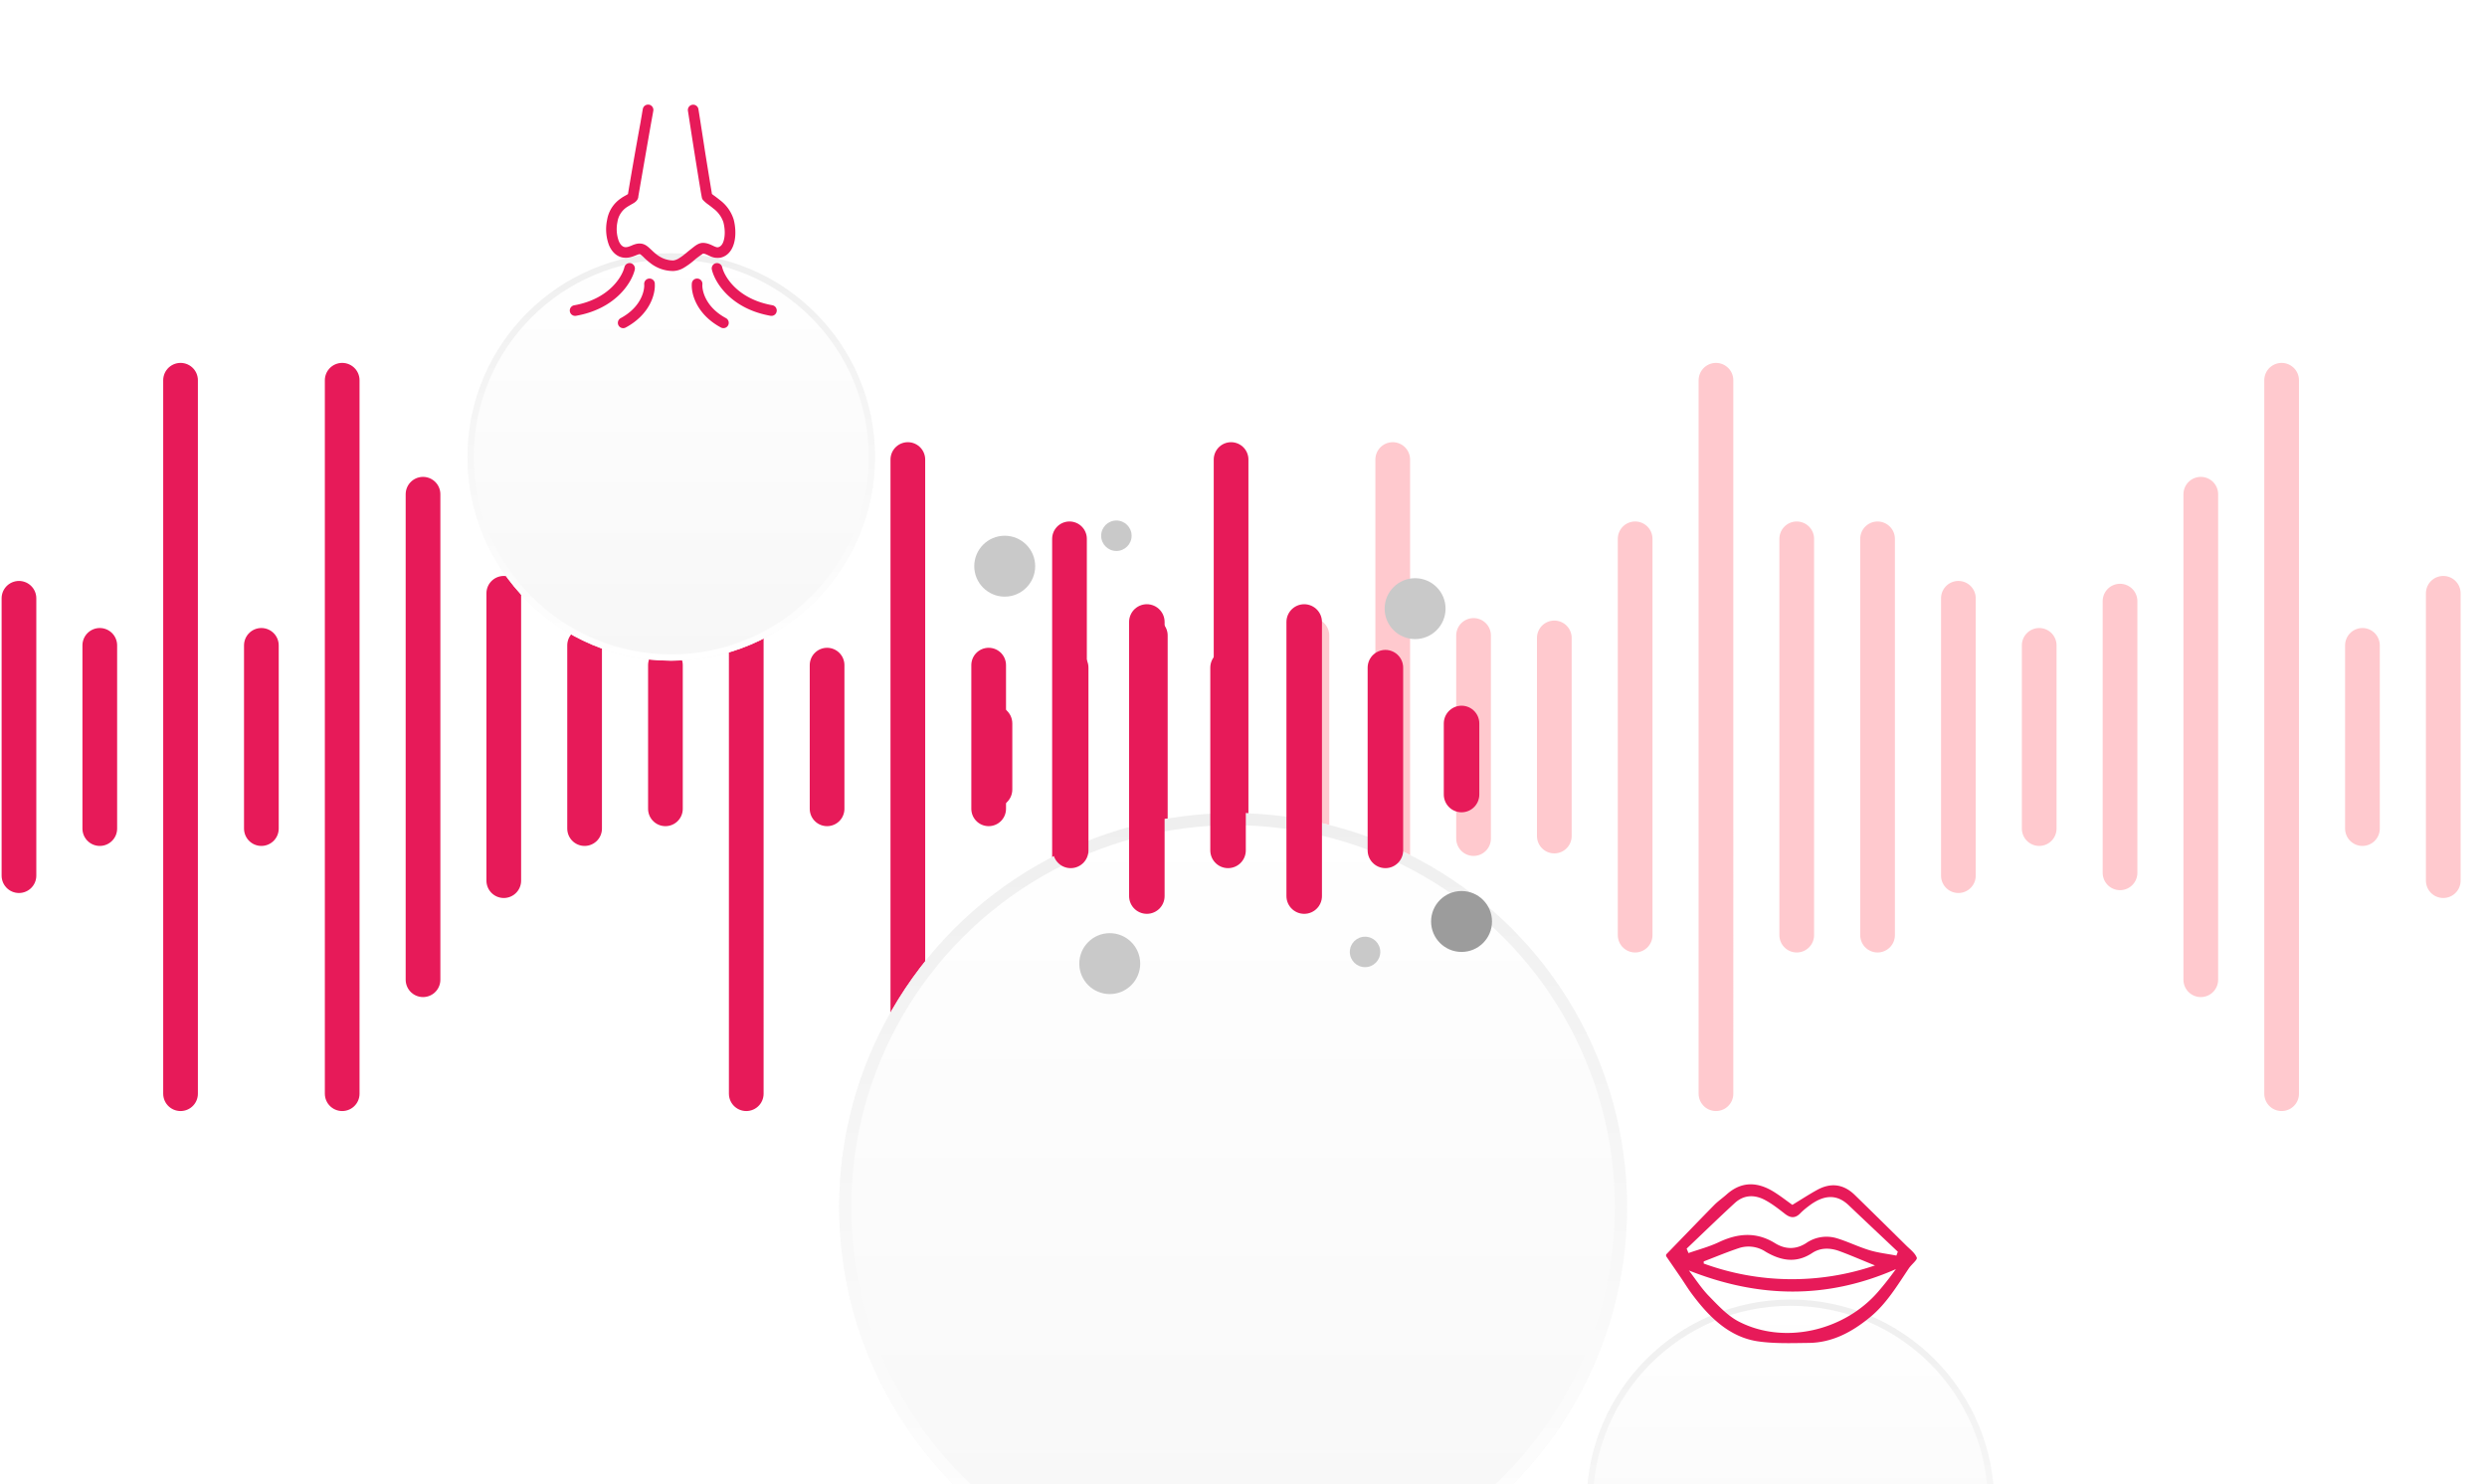 <svg xmlns="http://www.w3.org/2000/svg" fill="none" viewBox="0 0 393.55 234.9" style="max-height: 500px" width="393.55" height="234.9"><path stroke-linecap="round" stroke-width="5.49" stroke="#E71A59" d="M3 94.69v43.9m12.79-36.45v29m12.78-70.96V173.1m12.79-70.96v29m12.79-70.96V173.1m12.79-94.88v76.84M79.72 93.9v45.48m12.79-37.24v29m12.79-25.87v22.74m12.79-67.83V173.1m12.79-67.83v22.74m12.78-55.28v87.82m12.79-55.28v22.74m12.79-42.73V148m12.79-47.43v32.15m12.78-59.99v87.82"/><path stroke-linecap="round" stroke-width="5.49" stroke="#FFC9CE" d="M207.6 100.57v32.15m12.79-59.99v87.82m12.79-59.98v32.15m12.78-31.76v31.36m12.79-47.04V148m12.79-87.82V173.1m12.78-87.82V148m12.79-62.72V148m12.79-53.31v43.9m12.79-36.45v29m12.79-36v43m12.78-59.92v76.84m12.79-94.88V173.1m12.79-70.96v29m12.79-37.24v45.48"/><g filter="url(#a)"><circle fill="url(#b)" r="32.24" cy="199.84" cx="283.32"/><circle stroke-width=".99" stroke="url(#c)" r="31.75" cy="199.84" cx="283.32"/></g><path fill="#E71A59" d="M263.65 198.55c2.53-2.6 5.05-5.23 7.6-7.82.62-.63 1.34-1.12 1.99-1.7 2.4-2.13 4.92-1.97 7.46-.4 1.03.64 2 1.4 2.93 2.06 1.33-.8 2.6-1.64 3.93-2.37 2.12-1.16 4.14-.95 5.94.8 2.75 2.68 5.48 5.37 8.2 8.06.6.59 1.35 1.14 1.62 1.88.12.32-.85 1.07-1.26 1.68-1.86 2.77-3.58 5.65-6.16 7.75-2.88 2.37-6 4.01-9.66 4.05-2.63.03-5.28.13-7.87-.22-4.57-.6-7.81-3.73-10.62-7.5-.63-.84-1.18-1.75-1.78-2.63l-2.32-3.38v-.26Zm3.6 2.52c1.05 1.37 2.01 2.87 3.2 4.08 1.44 1.48 2.92 3.08 4.66 3.99 7.15 3.72 16.71 1.56 22.13-4.75.48-.56.94-1.11 1.39-1.69.45-.56.87-1.15 1.39-1.84-11.02 4.84-21.81 4.56-32.78.21Zm-.35-3.45.29.7c1.6-.56 3.26-.99 4.8-1.72 3.02-1.43 5.95-1.67 8.9.16 1.62 1 3.3 1.02 4.9 0a5.64 5.64 0 0 1 4.85-.79c1.76.53 3.44 1.37 5.2 1.9 1.38.42 2.83.57 4.25.85l.23-.61c-2.6-2.46-5.2-4.9-7.79-7.37-1.93-1.83-3.91-1.53-5.9-.16-.6.43-1.21.9-1.74 1.44-.82.85-1.58.76-2.45.08-1-.78-2-1.56-3.09-2.15-1.66-.9-3.37-.89-4.84.46-2.57 2.36-5.07 4.8-7.61 7.21Zm2.7 2.02v.34a40.68 40.68 0 0 0 27.1.3c-2.08-.84-3.88-1.63-5.71-2.3-1.42-.5-2.92-.53-4.22.33-2.53 1.67-4.94 1.23-7.37-.2a4.9 4.9 0 0 0-4.09-.62c-1.92.63-3.8 1.42-5.7 2.15Z"/><g filter="url(#d)"><circle fill="url(#e)" r="32.24" cy="34.24" cx="106.22"/><circle stroke-width=".99" stroke="url(#f)" r="31.75" cy="34.24" cx="106.22"/></g><path fill="#E71A59" d="M102.7 16.56c.45.09.76.52.68.98l-.83-.14.83.14-.1.57-.27 1.48a4081.16 4081.16 0 0 0-2 11.5v.07c-.05.4-.29.64-.43.76-.14.13-.31.23-.45.31l-.25.14c-.22.13-.44.25-.68.41a3.42 3.42 0 0 0-1.49 2.33 5.55 5.55 0 0 0 .19 2.99c.3.76.72 1.02 1.11 1.02.3 0 .54-.1.93-.25l.22-.1c.44-.16 1.17-.42 1.95 0 .32.17.63.46.88.7l.06.05c.27.26.54.51.86.76.66.5 1.48.93 2.63.93a2 2 0 0 0 .88-.32c.38-.22.78-.53 1.2-.88l.31-.26.9-.71c.2-.15.4-.29.62-.4.2-.1.48-.2.78-.2.65 0 1.2.27 1.57.44l.1.05c.43.2.59.23.73.2.4-.08.76-.44.94-1.24.19-.79.14-1.8-.1-2.72a4.47 4.47 0 0 0-1.6-2.18c-.27-.23-.53-.42-.77-.6l-.22-.16a5.68 5.68 0 0 1-.6-.54.88.88 0 0 1-.21-.38l-.15-.81-.27-1.62a1233.82 1233.82 0 0 1-1.7-10.77l-.09-.57.83-.13-.83.13a.84.84 0 1 1 1.66-.26l-.83.13.83-.13.09.56a994.93 994.93 0 0 1 .95 6.1 1156.93 1156.93 0 0 0 1.1 6.76l.22.18.19.13c.25.19.56.42.88.68a6.1 6.1 0 0 1 2.15 3.05c.29 1.12.37 2.42.11 3.53-.25 1.1-.9 2.24-2.23 2.52a2.77 2.77 0 0 1-1.78-.33h-.02c-.44-.21-.67-.32-.92-.33a15.94 15.94 0 0 0-1.22.89 11.36 11.36 0 0 1-1.78 1.33 3.5 3.5 0 0 1-1.72.54 5.82 5.82 0 0 1-3.65-1.27c-.39-.3-.72-.6-.98-.85l-.05-.06c-.3-.28-.45-.4-.54-.45-.06-.04-.13-.07-.56.1l-.15.06c-.38.15-.95.38-1.6.38-1.34 0-2.23-.96-2.67-2.07a7.23 7.23 0 0 1-.27-3.93 5.1 5.1 0 0 1 2.18-3.4c.31-.23.64-.4.87-.53a12.55 12.55 0 0 0 .25-.15 722.96 722.96 0 0 1 2-11.41c.1-.62.2-1.13.25-1.49l.1-.56.83.15-.83-.15a.84.84 0 0 1 .98-.69Zm-2.88 25.1c.45.11.73.57.63 1.02-.5 2.1-3.07 6.2-9.29 7.3a.84.84 0 0 1-.3-1.66c5.55-.99 7.6-4.56 7.95-6.03a.84.84 0 0 1 1.01-.63Zm3.8 3.2a.84.84 0 0 0-.91-.77.84.84 0 0 0-.77.9c.08.93-.44 3.59-3.72 5.36a.85.85 0 0 0-.35 1.14c.22.41.73.57 1.14.35 3.9-2.1 4.74-5.41 4.6-6.98Zm9.65-3.2a.84.84 0 0 0-.62 1.02c.5 2.1 3.07 6.2 9.28 7.3.46.08.9-.23.97-.69a.84.84 0 0 0-.68-.98c-5.53-.98-7.59-4.55-7.94-6.02a.84.84 0 0 0-1-.63Zm.82 10.18c-3.9-2.1-4.75-5.41-4.61-6.98a.83.83 0 0 1 .9-.77c.47.04.81.44.77.9-.08.93.44 3.59 3.73 5.36.4.22.56.73.34 1.14a.84.84 0 0 1-1.13.35Z"/><g filter="url(#g)"><circle fill="url(#h)" r="62.34" cy="117.41" cx="195.13"/><circle stroke-width="1.92" stroke="url(#i)" r="61.38" cy="117.41" cx="195.13"/></g><path stroke-linecap="round" stroke-width="5.62" stroke="#E71A59" d="M169.43 105.67v28.92m-12.05-20.09v10.45m61.85-19.28v28.92m-24.9-28.92v28.92m-12.85-36.15v43.38m49.8-27.32v11.25m-24.9-27.31v43.38"/><circle fill="#C9C9C9" r="4.82" cy="89.61" cx="158.99"/><circle fill="#C9C9C9" r="4.82" cy="152.51" cx="175.61"/><circle fill="#C9C9C9" r="4.82" cy="96.33" cx="223.93"/><circle fill="#9C9C9C" transform="rotate(-180 231.28 145.84)" r="4.82" cy="145.84" cx="231.28"/><circle fill="#C9C9C9" r="2.41" cy="84.79" cx="176.66"/><circle fill="#C9C9C9" transform="rotate(-180 216.01 150.66)" r="2.41" cy="150.66" cx="216.01"/><defs><linearGradient gradientUnits="userSpaceOnUse" y2="167.6" x2="283.32" y1="232.09" x1="283.32" id="b"><stop stop-color="#F7F7F7"/><stop stop-color="#fff" offset="1"/></linearGradient><linearGradient gradientUnits="userSpaceOnUse" y2="232.09" x2="283.32" y1="167.6" x1="283.32" id="c"><stop stop-color="#EFEFEF"/><stop stop-color="#fff" offset="1"/></linearGradient><linearGradient gradientUnits="userSpaceOnUse" y2="2" x2="106.22" y1="66.49" x1="106.22" id="e"><stop stop-color="#F7F7F7"/><stop stop-color="#fff" offset="1"/></linearGradient><linearGradient gradientUnits="userSpaceOnUse" y2="66.49" x2="106.22" y1="2" x1="106.22" id="f"><stop stop-color="#EFEFEF"/><stop stop-color="#fff" offset="1"/></linearGradient><linearGradient gradientUnits="userSpaceOnUse" y2="55.07" x2="195.13" y1="179.75" x1="195.13" id="h"><stop stop-color="#F7F7F7"/><stop stop-color="#fff" offset="1"/></linearGradient><linearGradient gradientUnits="userSpaceOnUse" y2="179.75" x2="195.13" y1="55.07" x1="195.13" id="i"><stop stop-color="#EFEFEF"/><stop stop-color="#fff" offset="1"/></linearGradient><filter color-interpolation-filters="sRGB" filterUnits="userSpaceOnUse" height="94.58" width="80.46" y="165.76" x="243.09" id="a"><feFlood result="BackgroundImageFix" flood-opacity="0"/><feColorMatrix result="hardAlpha" values="0 0 0 0 0 0 0 0 0 0 0 0 0 0 0 0 0 0 127 0" in="SourceAlpha"/><feOffset dy="1.23"/><feGaussianBlur stdDeviation="1.54"/><feColorMatrix values="0 0 0 0 0 0 0 0 0 0 0 0 0 0 0 0 0 0 0.1 0"/><feBlend result="effect1_dropShadow_2454_202" in2="BackgroundImageFix"/><feColorMatrix result="hardAlpha" values="0 0 0 0 0 0 0 0 0 0 0 0 0 0 0 0 0 0 127 0" in="SourceAlpha"/><feOffset dy="4.91"/><feGaussianBlur stdDeviation="2.46"/><feColorMatrix values="0 0 0 0 0 0 0 0 0 0 0 0 0 0 0 0 0 0 0.09 0"/><feBlend result="effect2_dropShadow_2454_202" in2="effect1_dropShadow_2454_202"/><feColorMatrix result="hardAlpha" values="0 0 0 0 0 0 0 0 0 0 0 0 0 0 0 0 0 0 127 0" in="SourceAlpha"/><feOffset dy="11.67"/><feGaussianBlur stdDeviation="3.38"/><feColorMatrix values="0 0 0 0 0 0 0 0 0 0 0 0 0 0 0 0 0 0 0.05 0"/><feBlend result="effect3_dropShadow_2454_202" in2="effect2_dropShadow_2454_202"/><feColorMatrix result="hardAlpha" values="0 0 0 0 0 0 0 0 0 0 0 0 0 0 0 0 0 0 127 0" in="SourceAlpha"/><feOffset dy="20.27"/><feGaussianBlur stdDeviation="3.99"/><feColorMatrix values="0 0 0 0 0 0 0 0 0 0 0 0 0 0 0 0 0 0 0.01 0"/><feBlend result="effect4_dropShadow_2454_202" in2="effect3_dropShadow_2454_202"/><feBlend result="shape" in2="effect4_dropShadow_2454_202" in="SourceGraphic"/></filter><filter color-interpolation-filters="sRGB" filterUnits="userSpaceOnUse" height="94.58" width="80.46" y=".16" x="65.99" id="d"><feFlood result="BackgroundImageFix" flood-opacity="0"/><feColorMatrix result="hardAlpha" values="0 0 0 0 0 0 0 0 0 0 0 0 0 0 0 0 0 0 127 0" in="SourceAlpha"/><feOffset dy="1.23"/><feGaussianBlur stdDeviation="1.54"/><feColorMatrix values="0 0 0 0 0 0 0 0 0 0 0 0 0 0 0 0 0 0 0.1 0"/><feBlend result="effect1_dropShadow_2454_202" in2="BackgroundImageFix"/><feColorMatrix result="hardAlpha" values="0 0 0 0 0 0 0 0 0 0 0 0 0 0 0 0 0 0 127 0" in="SourceAlpha"/><feOffset dy="4.91"/><feGaussianBlur stdDeviation="2.46"/><feColorMatrix values="0 0 0 0 0 0 0 0 0 0 0 0 0 0 0 0 0 0 0.09 0"/><feBlend result="effect2_dropShadow_2454_202" in2="effect1_dropShadow_2454_202"/><feColorMatrix result="hardAlpha" values="0 0 0 0 0 0 0 0 0 0 0 0 0 0 0 0 0 0 127 0" in="SourceAlpha"/><feOffset dy="11.67"/><feGaussianBlur stdDeviation="3.38"/><feColorMatrix values="0 0 0 0 0 0 0 0 0 0 0 0 0 0 0 0 0 0 0.05 0"/><feBlend result="effect3_dropShadow_2454_202" in2="effect2_dropShadow_2454_202"/><feColorMatrix result="hardAlpha" values="0 0 0 0 0 0 0 0 0 0 0 0 0 0 0 0 0 0 127 0" in="SourceAlpha"/><feOffset dy="20.27"/><feGaussianBlur stdDeviation="3.99"/><feColorMatrix values="0 0 0 0 0 0 0 0 0 0 0 0 0 0 0 0 0 0 0.01 0"/><feBlend result="effect4_dropShadow_2454_202" in2="effect3_dropShadow_2454_202"/><feBlend result="shape" in2="effect4_dropShadow_2454_202" in="SourceGraphic"/></filter><filter color-interpolation-filters="sRGB" filterUnits="userSpaceOnUse" height="182.86" width="155.55" y="51.51" x="117.36" id="g"><feFlood result="BackgroundImageFix" flood-opacity="0"/><feColorMatrix result="hardAlpha" values="0 0 0 0 0 0 0 0 0 0 0 0 0 0 0 0 0 0 127 0" in="SourceAlpha"/><feOffset dy="2.37"/><feGaussianBlur stdDeviation="2.97"/><feColorMatrix values="0 0 0 0 0 0 0 0 0 0 0 0 0 0 0 0 0 0 0.1 0"/><feBlend result="effect1_dropShadow_2454_202" in2="BackgroundImageFix"/><feColorMatrix result="hardAlpha" values="0 0 0 0 0 0 0 0 0 0 0 0 0 0 0 0 0 0 127 0" in="SourceAlpha"/><feOffset dy="9.5"/><feGaussianBlur stdDeviation="4.75"/><feColorMatrix values="0 0 0 0 0 0 0 0 0 0 0 0 0 0 0 0 0 0 0.09 0"/><feBlend result="effect2_dropShadow_2454_202" in2="effect1_dropShadow_2454_202"/><feColorMatrix result="hardAlpha" values="0 0 0 0 0 0 0 0 0 0 0 0 0 0 0 0 0 0 127 0" in="SourceAlpha"/><feOffset dy="22.56"/><feGaussianBlur stdDeviation="6.53"/><feColorMatrix values="0 0 0 0 0 0 0 0 0 0 0 0 0 0 0 0 0 0 0.05 0"/><feBlend result="effect3_dropShadow_2454_202" in2="effect2_dropShadow_2454_202"/><feColorMatrix result="hardAlpha" values="0 0 0 0 0 0 0 0 0 0 0 0 0 0 0 0 0 0 127 0" in="SourceAlpha"/><feOffset dy="39.18"/><feGaussianBlur stdDeviation="7.72"/><feColorMatrix values="0 0 0 0 0 0 0 0 0 0 0 0 0 0 0 0 0 0 0.01 0"/><feBlend result="effect4_dropShadow_2454_202" in2="effect3_dropShadow_2454_202"/><feBlend result="shape" in2="effect4_dropShadow_2454_202" in="SourceGraphic"/></filter></defs></svg>